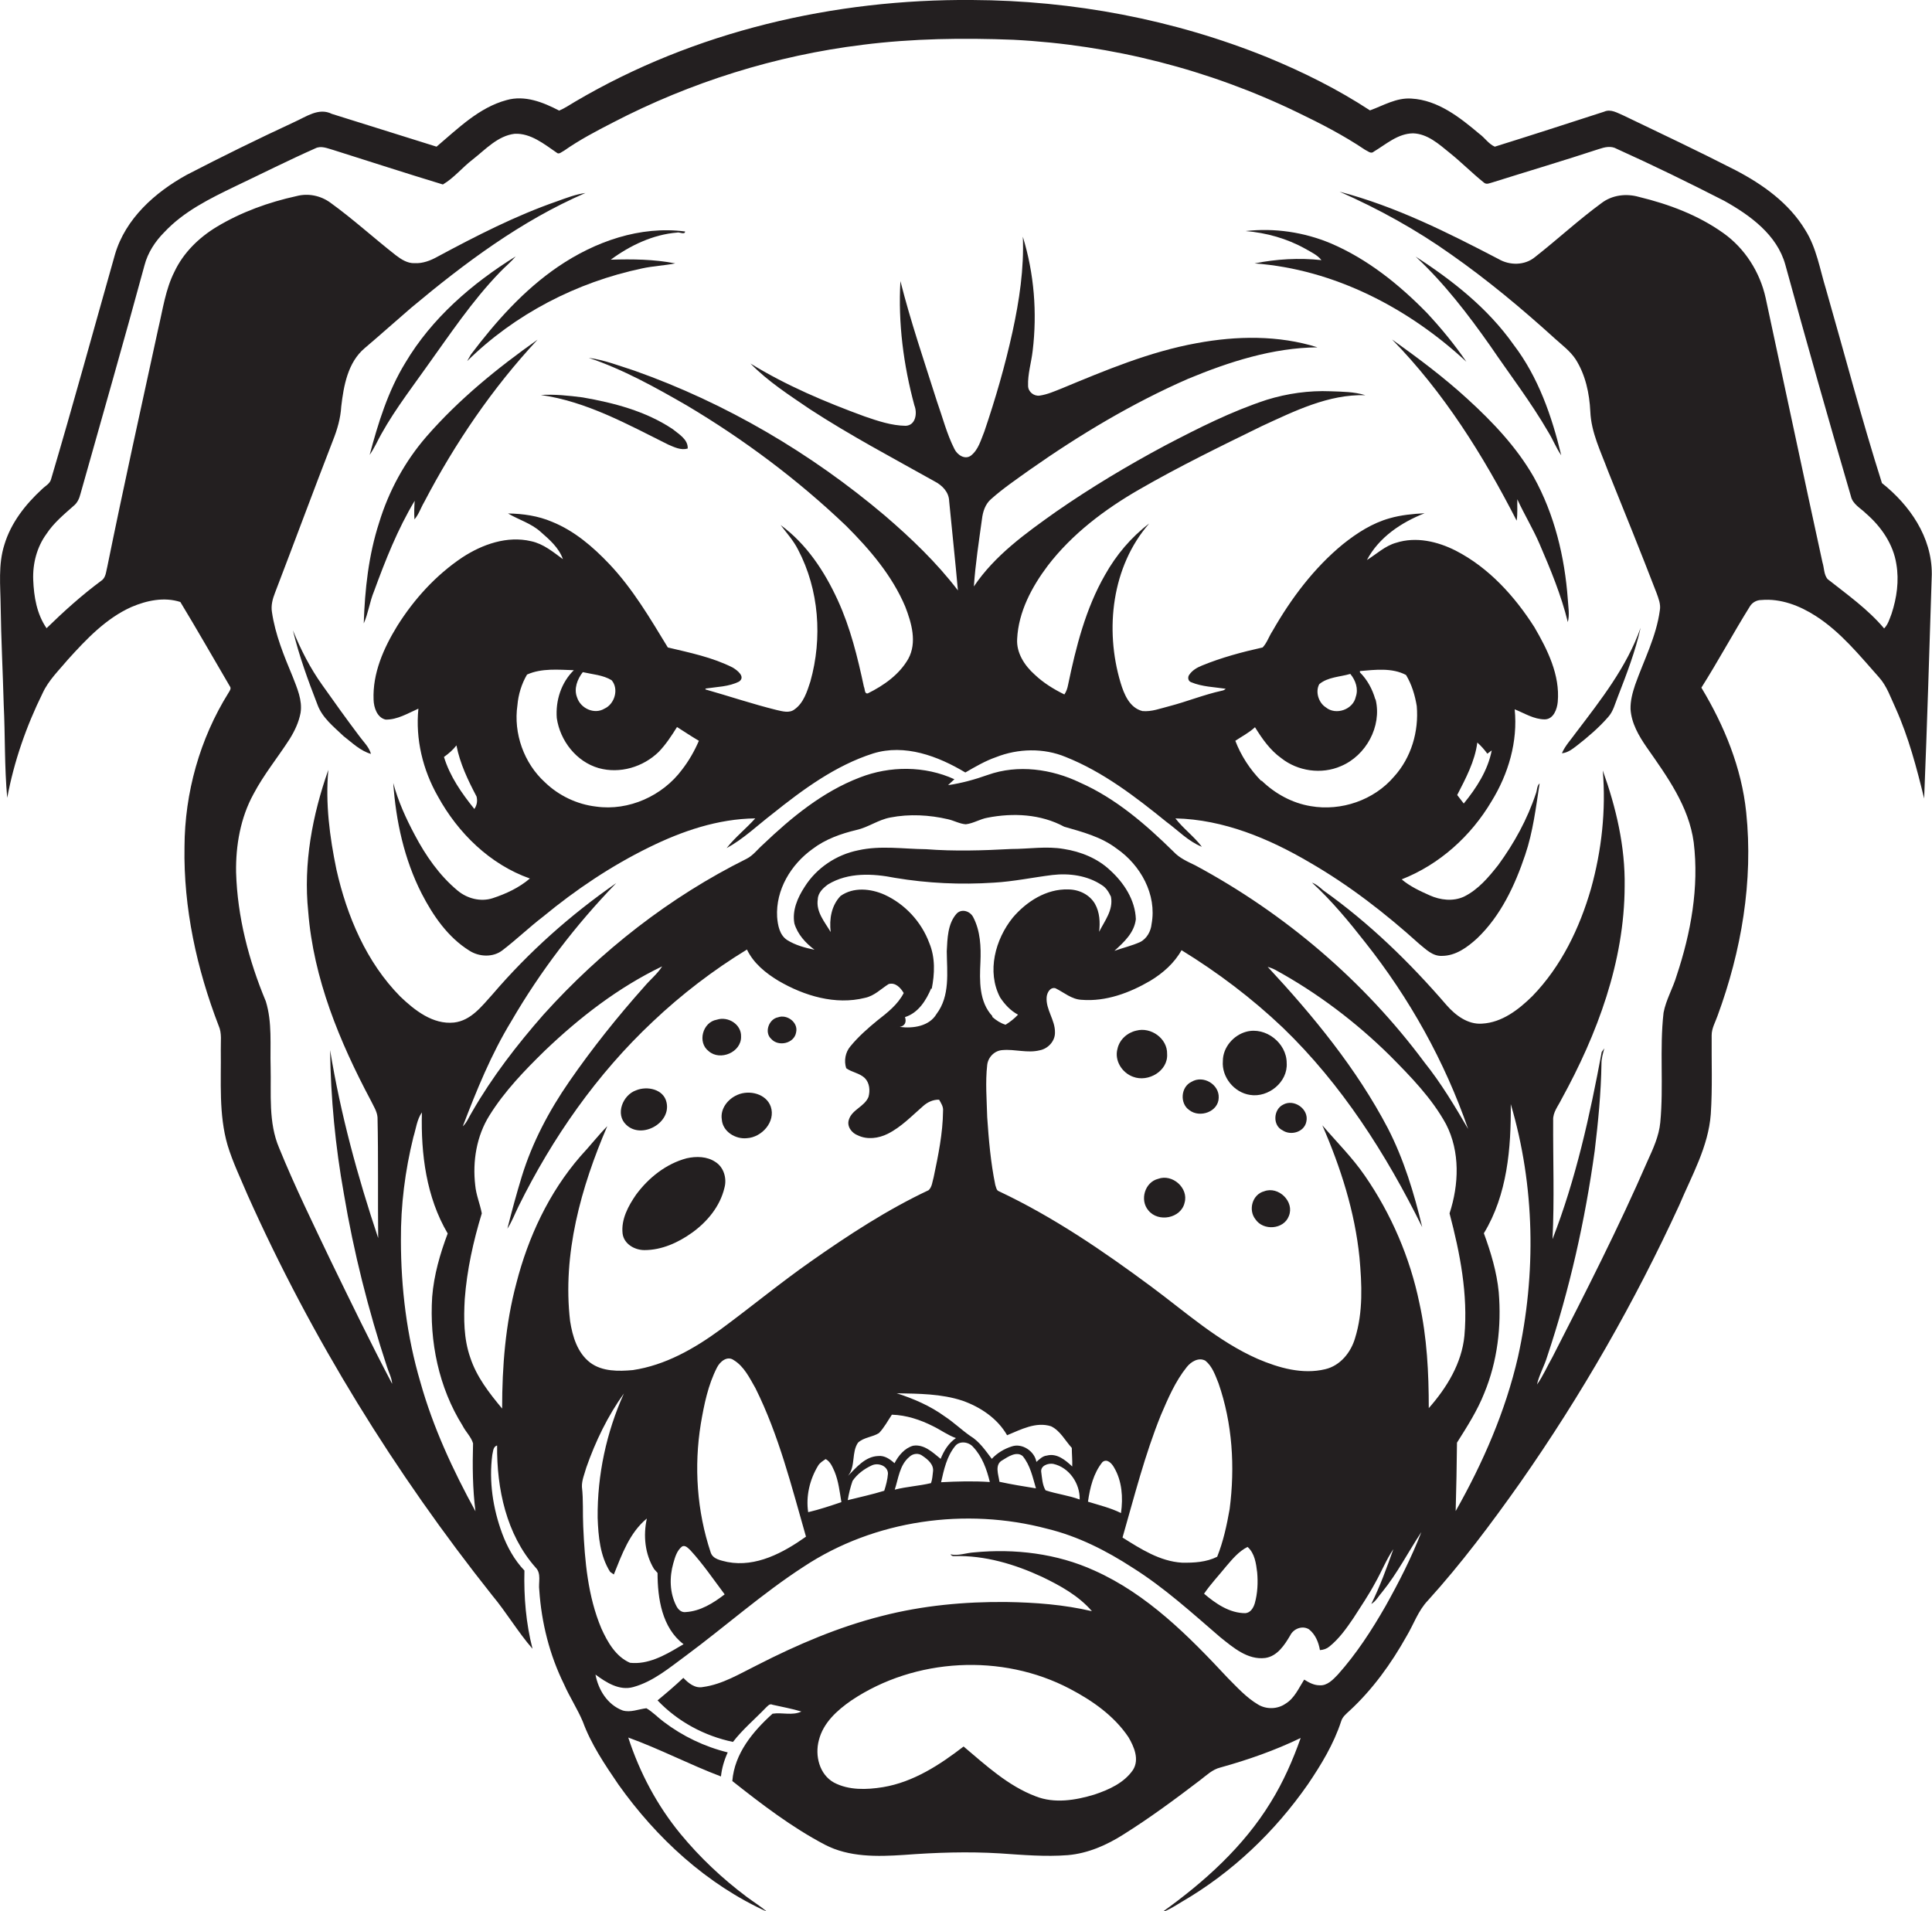 <?xml version="1.0" encoding="utf-8"?>
<!-- Generator: Adobe Illustrator 19.2.0, SVG Export Plug-In . SVG Version: 6.00 Build 0)  -->
<svg version="1.1" id="Layer_1" xmlns="http://www.w3.org/2000/svg" xmlns:xlink="http://www.w3.org/1999/xlink" x="0px" y="0px"
	 viewBox="0 0 883.8 874.3" enable-background="new 0 0 883.8 874.3" xml:space="preserve">
<g>
	<path fill="#231F20" d="M860.9,221c-9.3-29.3-17.1-59.1-25.6-88.7c-2.8-9.1-4.3-18.9-9.5-27.1c-7.4-12.3-19.5-20.9-32-27.4
		c-16.8-8.6-33.9-16.7-51-24.9c-2.9-1.2-5.9-3.2-9-1.8c-16.7,5.4-33.3,10.8-50,16c-2.8-1.2-4.6-4.1-7.1-5.9
		c-8.9-7.5-18.9-15.4-31-16.1c-6.9-0.5-12.9,3.2-19,5.4c-14.8-9.7-30.7-17.6-47-24.3C537,8.9,490.8,0.2,444.7,0
		c-63.1-0.5-127,14.3-181.6,46.5c-2.4,1.4-4.7,3-7.3,4.1c-7.3-3.8-15.7-7.2-24.1-4.8c-12.6,3.4-22.2,13-32,21.3c-16-5-32-10-47.9-15
		c-6-3-11.7,1.3-17.1,3.7c-16.6,7.7-33.1,15.8-49.3,24.2c-14.5,8-28,20-32.8,36.4c-9.7,34.2-19.1,68.6-29.2,102.7
		c-0.5,2.2-2.7,3.2-4.2,4.7c-7.6,7-14.2,15.4-17.2,25.4c-2.9,9.1-1.8,18.8-1.7,28.2c0.2,15,1,30,1.4,45C2.4,336.5,2,350.8,3.3,365
		c3.1-16.6,8.7-32.7,16.2-47.9c2.7-5.9,7.5-10.5,11.6-15.4c8.4-9.3,17.4-18.8,29-24c7-3,15-4.7,22.4-2.3
		c7.7,12.7,15.1,25.7,22.6,38.5c0.9,1.1-0.1,2.2-0.6,3.1c-13.1,21-20,45.7-20.1,70.4c-0.5,28,5.6,55.8,15.6,81.8
		c1.6,3.5,0.9,7.4,1,11.2c0.2,14.5-1,29.4,3.1,43.5c2.4,7.9,6,15.3,9.2,22.9c29.3,65.5,67.3,127,111.9,183.1
		c6.5,7.8,11.7,16.7,18.4,24.4c-3-11.7-4-23.8-3.7-35.8c-4.6-4.8-7.9-10.8-10.2-17c-4.2-11.4-6.1-23.8-4.5-35.9
		c0.4-1.5,0.3-3.8,2.2-4.3c-0.2,19.7,4.2,40.7,17.6,55.8c2.8,2.8,1.2,6.9,1.7,10.4c1,14.9,4.7,29.6,11.3,43
		c2.6,5.9,6.1,11.2,8.6,17.1c3.8,10.4,10.1,19.7,16.3,28.8c17.4,24.5,40.4,45.7,68,58.2c-3-2.5-6.2-4.5-9.3-6.8
		c-11.2-8.4-21.4-18-30.3-28.8c-10.7-13-18.7-28.1-23.9-44.1c14.4,5.2,28.1,12.4,42.4,17.8c0.4-3.8,1.5-7.5,3.1-11
		c-10.6-2.6-20.6-7.4-29.3-14c-2.7-2-5-4.5-7.9-6.2c-3.6,0.4-7.3,2.1-10.9,1c-6.9-2.6-11.1-9.4-12.4-16.4c4.9,3.6,10.9,7.5,17.3,5.7
		c9.1-2.5,16.5-8.8,24-14.3c18.1-13.4,35-28.5,54-40.8c32.4-21.4,74.1-27.2,111.4-17.3c14,3.4,27,10,39,17.8
		c14.5,9.1,27.2,20.7,40.1,31.8c5.9,4.7,12.5,10.5,20.6,9.5c5.5-0.8,8.8-5.9,11.4-10.3c1.5-3.1,5.6-4.7,8.6-2.8
		c2.9,2.3,4.4,5.9,5,9.5c1.6-0.1,3.1-0.6,4.3-1.6c4.5-3.6,7.8-8.3,11-13c3.4-5.3,7-10.6,10-16.2c2.9-5.1,5-10.5,8.3-15.4
		c-3,8.5-6.1,17-10.1,25.1c2.2-1.3,3.3-3.6,5-5.5c6.9-8.5,11.9-18.3,17.9-27.4c-4.5,11.7-10.3,23-16.4,33.9
		c-6.3,11-13.3,21.8-21.8,31.3c-2.2,2.3-4.9,5.2-8.4,4.9c-2.6,0-4.9-1.3-7-2.6c-2.5,3.9-4.4,8.5-8.5,11c-3.7,2.6-8.8,2.7-12.6,0.4
		c-5.4-3.2-9.6-7.9-13.9-12.2c-17.8-19.1-36.8-38.3-61-49.1c-17.1-7.8-36.4-10.1-55-8.3c-3.6,0.2-7.2,1.7-10.8,0.9
		c0.4,0.6,1,0.9,1.8,0.8c13.9-0.4,27.6,3.7,40.1,9.5c8.3,4,16.7,8.6,22.8,15.7c-12.8-3-25.9-4-39-4.2c-19.2-0.2-38.5,1.6-57.1,6.4
		c-19.8,5-38.7,13.1-56.9,22.4c-8.1,4-16,8.9-25,10.1c-3.6,0.7-6.6-1.8-8.9-4.2c-3.8,3.6-7.8,7-11.8,10.3c9.2,9.7,21.5,16.3,34.5,19
		c4.4-5.7,9.9-10.3,14.9-15.5c0.9-0.8,1.8-2.2,3.2-1.5c4.4,1,8.9,1.8,13.2,3.1c-4.1,2-8.8,0.3-13.2,1c-9,8.1-17.4,18.2-18.4,30.8
		c13.4,10.6,27.1,21.1,42.3,29.1c11.1,5.8,24,5.5,36.2,4.7c14.6-1.1,29.3-1.6,44-0.7c10.3,0.7,20.7,1.6,31,0.8
		c9.2-0.8,17.8-4.6,25.5-9.5c12.1-7.6,23.6-16.1,35-24.8c2.9-2.2,5.6-4.9,9.3-5.8c12.6-3.5,24.9-7.8,36.7-13.5
		c-3.6,10.2-8,20.2-13.7,29.4c-12.4,20.3-30.4,36.5-49.7,50.3c3.3-1.1,6.1-3,9.1-4.8c22.9-13.3,42.5-32,57.6-53.7
		c6.1-9,11.8-18.4,15.2-28.8c0.6-2.1,2.4-3.5,3.9-4.9c10.5-9.7,19-21.5,26-34c3.3-5.5,5.3-11.7,9.8-16.4
		c15.3-16.9,29-35.2,42.2-53.9c28-40,52.4-82.6,72.8-127c5.7-13.5,13.3-26.7,14.4-41.6c0.8-12,0.3-24,0.4-36.1c0-3.2,1.7-6,2.7-8.9
		c10.9-29.6,16.4-61.6,13.1-93.1c-2.1-20.3-10-39.6-20.5-57c7.7-12.2,14.6-25,22.2-37.2c1.1-1.8,3.1-2.9,5.2-2.9
		c8.9-0.8,17.6,2.6,24.9,7.3c11.4,7.3,20,18,28.9,28c3.7,4.1,5.4,9.4,7.7,14.3c5.9,13.2,9.6,27.2,13,41.2
		c1.4-34.2,2.4-68.4,3.5-102.6C883.8,245.6,873.5,231,860.9,221z M518.3,809.7c-4.1,6-11.1,9.1-17.7,11.3
		c-8.6,2.6-18.2,4.2-26.8,0.8c-12.7-4.8-22.8-14.2-33-22.8c-10.9,8.4-23,16.3-36.9,18.6c-7.4,1.2-15.6,1.5-22.4-2.1
		c-6.7-3.7-8.8-12.4-6.9-19.4c2-8,8.4-13.7,14.9-18.2c29.1-19.5,68.9-21.6,99.9-5.3c10.3,5.4,20.2,12.3,26.8,22.1
		C518.8,799.1,521.3,804.9,518.3,809.7z M192.3,632.3c-6.2-21-8.9-43-8.9-65c-0.1-15.9,1.9-31.7,5.7-47.1c1.2-3.8,1.6-8,3.9-11.3
		c-0.5,19,2,38.8,11.8,55.4c-3.5,9.3-6.3,19-7.1,29c-1.3,20.4,3,41.5,13.9,58.9c1.4,2.8,3.9,5.1,4.8,8.1
		c-0.3,10.4-0.2,20.8,1.1,31.1C207.2,672.6,198.1,653,192.3,632.3z M277.8,515.2c-4.3,4.4-8.1,9.3-12.3,13.8
		c-14.4,16.6-23.9,37-29.3,58.1c-5,18.7-6.5,38-6.5,57.3c-5.9-7.1-11.7-14.5-14.6-23.4c-3-8.6-3-17.8-2.5-26.7
		c1-13.3,3.9-26.4,7.8-39.2c-0.8-4.3-2.6-8.4-3-12.8c-1.3-11,0.6-22.6,6.5-32c6.9-11.1,16-20.5,25.3-29.6c16-15.3,33.7-29,53.7-38.6
		c-2.2,3.5-5.5,6.1-8.1,9.2c-12.3,13.8-23.9,28.3-34.4,43.5c-9.2,13.3-16.9,27.8-21.7,43.4c-2.4,7.9-4.6,15.9-6.6,23.9
		c2.1-3.2,3.4-6.8,5.1-10.2c15.5-31.4,35.9-60.6,61.5-84.6c13.1-12.4,27.6-23.5,43-32.9c3,6.3,8.6,10.8,14.4,14.3
		c11.8,6.9,26.1,11.2,39.6,7.8c4.3-0.9,7.3-4.1,10.8-6.3c3.1-0.9,5.5,1.7,6.9,4.1c-2.7,5.3-7.5,9-12.1,12.6
		c-4.4,3.6-8.7,7.4-12.3,11.8c-2.3,2.7-3,6.6-1.9,10c2.6,1.9,6.1,2.2,8.5,4.5c2.2,2.2,2.5,5.7,1.7,8.6c-1.8,4.5-7.6,5.8-9,10.5
		c-1,3.1,1.4,6.1,4.1,7.1c4.3,2.1,9.5,1.4,13.7-0.7c6.2-3.1,11-8.2,16.2-12.7c2-1.8,4.6-3,7.3-2.9c0.9,1.6,2,3.2,1.8,5.1
		c-0.1,10.3-2.2,20.4-4.3,30.4c-0.6,2-0.7,4.4-2.3,5.9c-18.9,8.9-36.5,20.4-53.6,32.4c-14.3,10-27.7,21.1-41.7,31.4
		c-11.9,8.7-25.2,16.3-40,18.5c-6.6,0.6-14,0.7-19.5-3.4c-5.9-4.5-8.1-12-9.2-19C257.2,573.8,265.8,543.1,277.8,515.2z M507.8,398.1
		c-5.7-5.4-13.4-8.5-21.1-9.7c-8-1.4-16,0-24.1,0c-13,0.7-26,1.1-39,0.1c-10.3-0.1-20.8-1.8-31,0.5c-10,2-19.1,8.1-24.5,16.7
		c-3.2,4.9-5.8,10.8-4.7,16.8c1.5,5,5.1,8.9,9.2,12c-4.4-0.9-8.8-2.1-12.6-4.5c-3.4-2.3-4.2-6.7-4.5-10.5
		c-0.7-12.4,6.3-24,16.2-31.1c5.9-4.5,13-7,20.1-8.7c5.4-1.2,10-4.7,15.5-5.7c8.7-1.7,17.8-1.2,26.4,0.8c2.7,0.6,5.3,2.1,8.1,2.3
		c3.5-0.4,6.5-2.4,9.9-3c11.7-2.3,24.4-1.7,35.1,4.1c8.3,2.4,16.9,4.6,24,10c10.9,7.5,18.5,21,16,34.5c-0.3,3.3-2.2,6.8-5.3,8.3
		c-3.8,1.7-7.8,2.6-11.7,4c4.4-4,9.1-8.3,9.8-14.5C519.3,411.7,514.1,403.8,507.8,398.1z M500.9,413.5c-2.5-4.3-7.4-6.6-12.3-6.6
		c-9.9-0.3-19,5.5-25.3,12.9c-8,9.9-12,24.7-5.8,36.5c2.1,3.2,4.8,6.1,8.2,7.9c-1.7,1.8-3.6,3.3-5.7,4.6c-2.3-0.7-4.3-2-6.1-3.6
		l0.1-0.3c-6.2-6.6-5.9-16.3-5.5-24.7c0.3-7,0-14.3-3.3-20.6c-1.4-2.8-5.4-4.1-7.7-1.5c-4,4.6-4.1,11.3-4.4,17.1
		c0.1,9.6,1.6,20.4-4.7,28.7c-3.3,5.6-10.7,6.7-16.8,5.9c2.5-0.5,3.1-2.3,2.4-4.5c6.1-1.9,9.7-7.7,12-13.2l0.2,0.4
		c1.4-7,1.7-14.4-1.1-21.1c-3.6-9.7-11.1-17.8-20.5-22.1c-6.3-2.8-14.2-3.6-20.1,0.6c-4.2,4.4-5.2,10.6-4.5,16.5
		c-2.7-4.6-6.8-9.2-5.9-15c0.1-3,2.5-5.2,4.7-6.8c9.2-5.6,20.5-5,30.6-3c14.9,2.5,30.1,3.2,45.2,2.2c9-0.5,17.9-2.4,26.8-3.5
		c7.7-0.9,16,0.2,22.6,4.6c2,1.2,3.2,3.2,4.2,5.3c1.2,6.1-2.9,11.1-5.4,16.1C503.3,422,503.1,417.4,500.9,413.5z M310.8,753.3
		c-6.8,4.1-14.5,8.3-22.6,7.4c-6.5-2.8-10.3-9.5-13.1-15.7c-6.2-14.7-7.6-30.9-8.3-46.6c-0.3-6.1,0.1-12.2-0.6-18.2
		c-0.1-3,1.2-5.9,2-8.8c4.2-12,9.8-23.6,17.2-33.9c-8,17.8-12.2,37.3-12,56.9c0.3,8.5,1.1,17.4,5.7,24.7c0.4,0.3,1.3,0.9,1.7,1.2
		c3.7-9.2,7.2-19.1,15.1-25.6c-1.7,7.8-0.9,16.2,3.3,23.1c0.5,0.6,1.1,1.2,1.6,1.8c0,11.6,2,25.1,11.9,32.6
		C312.3,752.4,311.3,753,310.8,753.3z M313.7,737.5c-2,0.3-3.5-1.2-4.3-2.8c-3.1-6-3.2-13.2-1.4-19.5c0.8-2.8,1.6-5.8,4-7.7
		c1.5-0.8,2.8,0.8,3.8,1.7c5.8,6.3,10.6,13.4,15.7,20.2C326.3,733.4,320.4,737.1,313.7,737.5z M332.8,714.6
		c-2.8-0.7-6.7-1.2-7.7-4.4c-6.3-18.9-7.7-39.3-4.5-58.9c1.5-8.8,3.3-17.7,7.4-25.7c1.3-2.6,4.6-5.5,7.6-3.4
		c4.8,2.9,7.3,8.2,10,12.9c10.7,21.5,16.5,44.9,23.1,67.9C358.4,710.3,345.9,717.1,332.8,714.6z M369.7,691.8
		c-1.1-7.3,0.7-14.9,4.5-21.2c0.8-1.4,2.2-2.2,3.5-3.1c2.2,1.2,3.1,3.6,4.1,5.8c1.8,4.4,2.3,9.2,3.1,13.9
		C379.9,688.9,374.8,690.6,369.7,691.8z M404.5,682c-5.5,1.7-11.1,2.9-16.7,4.3c0.5-3,1.2-5.9,2.2-8.8c2.1-3.1,5.3-5.5,8.8-7.1
		c2.9-1.4,7.4,0.2,7.4,3.8C406,676.9,405.3,679.5,404.5,682z M426.8,673.3c-0.2,1.7-0.3,3.5-0.9,5.2c-5.4,1.3-11.2,1.6-16.6,3
		c1.7-5.1,2.2-11.3,6.7-15c1.6-1.6,4.3-1.9,6.1-0.4C424.5,667.7,427.3,670.1,426.8,673.3z M417.7,661.4c-3.9,1.1-6.7,4.5-8.5,8
		c-2-1.8-4.5-3.6-7.4-3.3c-6,0.2-10,5.2-13.9,9.1l0.3-0.4c3.2-4.3,1.3-10.4,4.3-14.8c2.7-2.5,6.6-2.5,9.6-4.4c2.4-2.5,4-5.6,5.9-8.4
		c6.6,0.2,13,2.3,18.9,5.3c3.5,1.7,6.7,4.1,10.4,5.4c-3.4,2.3-5.5,5.8-7,9.5C426.6,664.4,422.7,660.6,417.7,661.4z M430.5,678.1
		c1.3-5.8,2.6-11.8,6.4-16.5c2-2.6,6.2-2,8.2,0.3c4.2,4.4,6.3,10.3,7.7,16.1C445.4,677.5,437.9,677.7,430.5,678.1z M457.2,677.9
		c-0.4-3.2-2.4-7.9,1.4-9.9c2.6-1.6,6.4-4.2,9.2-1.9c3.5,4.2,4.6,9.7,6.1,14.8C468.3,680,462.7,679.1,457.2,677.9z M462.9,661.7
		c-3.5,1.1-6.7,3-9.2,5.7c-2.9-3.8-5.7-8-9.9-10.5c-4-2.8-7.5-6.2-11.6-8.9c-6.6-4.8-14.2-8.1-22-10.6c10.1,0.2,20.4,0.2,30.1,3.4
		c8.2,2.9,16,8.1,20.4,15.8c6.3-2.6,13.2-6.3,20.1-4.1c4.2,2,6.4,6.5,9.5,9.9c0,2.8,0.3,5.7,0.2,8.5c-3.1-2.9-7-6.2-11.6-5
		c-2,0.2-3.4,1.7-4.8,2.9C473.3,664,467.7,660.1,462.9,661.7z M478.3,681.8c-1.5-2.5-1.6-5.7-2-8.5c-0.3-2.8,3.2-4,5.5-3.6
		c7.3,1.6,12.3,9,12.1,16.3C488.8,684.1,483.4,683.5,478.3,681.8z M512.8,692.2c-4.8-2.4-10-3.6-15.1-5.2c0.9-6.4,2.5-13,6.6-18.1
		c2.1-1.8,4.3,0.6,5.3,2.4C513.3,677.5,513.8,685.1,512.8,692.2z M540.7,714.9c-10.1-0.6-18.9-6.3-27.2-11.5
		c5.4-18.8,10.2-37.8,17.5-55.9c3.3-7.7,6.6-15.5,11.9-22.1c1.9-2.4,5.4-4.6,8.5-2.9c3.2,2.6,4.5,6.6,6,10.3
		c6.4,18.4,7.6,38.3,5.1,57.6c-1.3,7.4-2.9,14.8-5.7,21.8C551.8,714.7,546.1,715,540.7,714.9z M574,733.5c-0.6,2-1.9,4.3-4.3,4.5
		c-7.3,0-13.6-4.4-18.9-8.9c3-4.4,6.7-8.3,10.1-12.5c2.9-3.4,5.8-6.9,9.8-8.9c3.3,2.9,3.9,7.6,4.4,11.7
		C575.5,724,575.3,728.9,574,733.5z M649.3,596.1c-4.3-20.8-12.9-40.8-25-58.3c-5.7-8.3-12.9-15.4-19.4-23
		c8.4,19.3,14.9,39.6,17,60.5c1.1,12.2,1.7,24.9-2,36.8c-1.9,6.6-6.8,12.7-13.7,14.3c-10.4,2.5-21.2-0.6-30.8-4.7
		c-18.2-8-33.1-21.5-48.9-33.2c-22-16.3-44.7-31.8-69.5-43.5c-1.2-0.4-1.3-1.8-1.7-2.9c-2.1-10.2-3-20.7-3.7-31
		c-0.2-7.9-0.9-16,0-23.9c0.4-3.6,3.4-6.6,7-6.8c5.7-0.5,11.4,1.5,17,0.1c3.8-0.7,7.1-4.2,7-8.2c0.1-5.7-4.3-10.5-3.8-16.2
		c0.2-2,1.6-4.6,4-4c3.9,1.9,7.4,5.1,12,5.3c11.1,0.9,22-3.2,31.4-8.7c5.8-3.5,11-8.1,14.3-14c16.6,10.2,32.2,22,46.3,35.4
		c27,26,47.3,57.9,63.8,91.3c-3.7-15.5-8.4-31-15.7-45.2c-14.3-27.3-34.1-51.4-55-73.9c1.2,0.4,2.4,0.8,3.5,1.4
		c19.2,10.5,36.9,23.9,52.5,39.3c9.5,9.6,19.1,19.4,25.6,31.3c6.5,12.6,5.9,27.7,1.6,40.8c4.8,18.2,8.5,37.1,6.8,56
		c-1.2,12.6-8.1,23.8-16.3,33.1C653.6,628.1,652.8,611.9,649.3,596.1z M694.4,620.8c-5.7,24.8-16,48.4-28.5,70.5
		c0.3-10.4,0.5-20.9,0.6-31.3c4.6-7.3,9.3-14.6,12.5-22.7c6-14.5,7.9-30.5,6.6-46.2c-0.9-9.2-3.6-18.2-6.8-26.9
		c10.7-17.6,12.5-38.9,12.3-59.1C702.2,542.6,702.8,582.8,694.4,620.8z M865.3,280.8c-0.9,2.3-1.6,4.9-3.4,6.7
		c-7.4-8.8-16.9-15.5-25.9-22.6c-1.7-2.1-1.5-5.1-2.3-7.6c-8.8-40.3-17.3-80.7-26-121c-2.6-11.8-9.5-22.7-19.4-29.7
		c-11.5-8.2-24.9-13.2-38.5-16.5c-5.9-1.7-12.4-0.9-17.3,2.9c-10.5,7.7-20.1,16.6-30.3,24.6c-4.7,3.9-11.6,3.9-16.7,0.9
		c-23.4-12.2-47.1-24.1-72.7-30.8c17.9,7.9,35.1,17.4,51,28.7c16.7,11.7,32.4,24.8,47.5,38.5c3.3,3,7,5.7,9.5,9.5
		c4.5,7.1,6.3,15.6,6.7,23.9c0.4,9.6,4.8,18.3,8.1,27.2c7.5,18.6,15,37.1,22.2,55.8c0.9,2.5,2,5.2,1.5,7.9
		c-1.6,12-7.3,22.8-11.3,34.1c-1.2,3.6-2.2,7.3-2.1,11.1c0.4,6.5,3.8,12.3,7.4,17.5c9.3,13.3,19.3,27,21.5,43.5
		c2.5,20.5-1.3,41.4-7.8,60.9c-1.7,5.8-4.9,11.1-6,17c-1.9,16.7,0.1,33.5-1.5,50.2c-0.6,6.3-3.3,12.1-5.9,17.8
		c-13.2,30.4-28.3,60-43.4,89.5c-2.4,4.2-4.3,8.7-7.1,12.6c1-4.5,3.4-8.5,4.7-12.9c10.2-30.5,17.3-62.1,21.7-94
		c1.6-13.3,2.9-26.6,3.1-40c0-2.4,0.7-4.6,1.3-6.9c-0.3,0.4-0.9,1.3-1.2,1.7c-5.4,29-11.8,58.1-22.5,85.6
		c0.9-18.1,0.2-36.3,0.3-54.4c-0.2-3.6,2.3-6.5,3.8-9.6c16.4-29.8,28.8-63,28.9-97.4c0.3-18.2-3.9-36-10-53
		c1.5,18.2-0.5,36.5-5.4,54.1c-5.2,18-13.6,35.5-26.8,49.1c-6.3,6.2-13.9,12.1-23,12.6c-6.5,0.5-12.2-3.8-16.3-8.5
		c-16.8-19.5-35.4-37.6-56.4-52.5c-1.6-1.4-3.2-2.8-5.1-3.5c9,8.3,16.8,17.7,24.3,27.3c20.3,25.6,36.4,54.5,47.1,85.4
		c-6.1-10.5-12.4-21-20-30.5c-27.7-37.3-63.9-68.1-104.8-90.1c-3.5-1.7-7.2-3.3-9.9-6.2C524,377,510.3,365.2,494,358
		c-12.9-6.2-28.3-8.4-42.1-3.5c-5.9,2.1-12,3.8-18.2,4.7c0.9-0.9,1.9-1.8,2.9-2.7c-13.5-6.2-29.5-6.2-43.3-0.8
		c-17,6.5-31.3,18.3-44.3,30.7c-2.5,2.2-4.5,5-7.5,6.5c-35.2,17.5-66.6,42.1-92.9,71.3c-12.1,13.8-23.4,28.4-32.6,44.4
		c-1.4,2.2-2.3,4.8-4.3,6.7c6.3-16.5,13-33,22.2-48.1c13.3-22.9,29.5-44.1,48-63.2c-20.9,14.5-40,31.5-56.6,50.9
		c-4.9,5.4-9.8,12-17.6,12.9c-9.7,1-18-5.6-24.6-11.9c-15.5-15.7-24.4-36.8-29.2-58.1c-3.1-15-5.1-30.3-3.7-45.6
		c-7.3,20.7-11.5,42.9-9.2,64.9c2.4,30.6,14.3,59.4,28.6,86.3c1.2,2.5,2.9,5,3.1,7.8c0.4,18.4,0.1,36.8,0.3,55.2
		c-9.4-28.1-17.2-56.7-22-86c0.3,22,2.4,44,6.3,65.7c4.5,26.8,11.2,53.3,19.7,79.1c0.8,2.6,2.2,5.1,2.4,7.9
		c-9.7-18.4-18.8-37.2-27.9-55.9c-8.2-17.2-16.6-34.3-23.8-52c-5-11.7-3.6-24.7-3.9-37.1c-0.3-10,0.8-20.3-2.2-30
		c-7.8-18.7-13-38.6-13.6-59c-0.2-12.3,2-25,8-35.9c4.7-8.9,11.1-16.7,16.5-25.1c2.3-3.7,4.2-7.7,5-12c0.9-5.8-1.6-11.3-3.6-16.5
		c-4-9.6-8-19.3-9.5-29.6c-0.5-3,0.3-6,1.4-8.8c8.9-23.2,17.5-46.5,26.5-69.7c2-5,3.5-10.2,3.8-15.5c1.1-9.5,3-20.2,10.7-26.7
		c7.2-6.1,14.2-12.4,21.3-18.5c24.4-20.4,50.3-39.8,79.7-52.5c-4.5,0.6-8.8,2.3-13,3.8c-19,6.6-36.9,15.8-54.6,25.3
		c-3.2,1.8-6.8,3.2-10.6,3c-3.2,0.1-6-1.7-8.5-3.6c-10.1-7.9-19.6-16.6-30-24.1c-4.4-3.2-10.1-4.4-15.4-3
		c-12.8,2.8-25.3,7.3-36.6,14.1c-8.1,4.9-15.2,11.8-19.3,20.5c-4.1,8.1-5.3,17.2-7.4,26c-7.9,36.3-15.9,72.5-23.3,108.9
		c-0.6,2.2-0.6,5.1-2.8,6.5c-8.9,6.6-17.1,14-25,21.7c-4.5-6.5-5.8-14.5-6.1-22.1c-0.3-7.5,1.7-15.1,6.1-21.1
		c3.3-5,7.9-8.8,12.3-12.7c1.8-1.4,2.7-3.5,3.2-5.5c9.8-34.8,19.8-69.6,29.3-104.6c1.5-5.8,4.9-11,9.1-15.2
		c8.9-9.5,20.7-15.3,32.3-20.9c12.2-5.8,24.3-11.9,36.7-17.4c2.7-1.4,5.6,0,8.2,0.7c16.8,5.3,33.4,10.7,50.2,15.8
		c5.1-3,8.9-7.8,13.6-11.4c5.9-4.6,11.5-10.9,19.3-11.8c7.3-0.3,13.4,4.7,19.1,8.6c1.1,1.1,2.4-0.4,3.5-0.9
		c7-4.9,14.6-8.9,22.2-12.8c35.6-18.5,74.5-30.7,114.3-35.6c22.9-2.9,46-3.2,69-2.3c45,2.3,89.4,13.6,129.9,33.2
		c10.6,5.1,21.1,10.5,30.9,17.1c1.2,0.5,2.7,2.1,4,0.9c5.7-3.4,11-8.3,18-8.4c6.6,0.2,11.8,4.9,16.6,8.8c5.5,4.4,10.4,9.4,15.9,13.8
		c1.2,1,2.7,0.1,4-0.2c16.2-5.1,32.4-9.9,48.5-15.2c2.7-0.9,5.6-1.6,8.2-0.1c16.6,7.5,33,15.5,49.2,23.8
		c11.8,6.6,24.1,15.5,27.9,29.2c9.7,35.4,19.7,70.7,30,105.9c0.8,3.7,4.5,5.5,7,8c6.9,6,12.4,14,13.8,23.1
		C868.8,265.7,867.7,273.5,865.3,280.8z"/>
	<path fill="#231F20" d="M213.7,165.2c21.8-21.5,50.1-36.1,80-42.4c5-1.1,10.2-1.3,15.2-2.3c-9.7-1.9-19.6-2-29.5-1.7
		c8.8-6.5,19.3-11.5,30.3-12.4c1-0.4,3.6,1.2,3.7-0.5c-20.6-2.7-41.2,4.6-58.1,16.1c-15.7,10.7-28.5,25.1-39.9,40.2
		C214.9,163.1,214.3,164.1,213.7,165.2z"/>
	<path fill="#231F20" d="M569.8,105.7c9.5,0.8,18.9,3.4,27.3,8.1c2.6,1.5,5.5,2.8,7.4,5.2c-10.2-1.1-20.6-0.5-30.6,1.5
		c36.4,2.7,70.4,20.4,96.9,45c-5.4-7.9-11.5-15.3-18-22.3c-12.7-13-27.2-24.7-44.1-31.9C596.5,106.2,583,104.2,569.8,105.7z"/>
	<path fill="#231F20" d="M665.9,251.9c-8.3-4.2-18.1-6.5-27.2-3.6c-5.1,1.4-9,5.2-13.4,7.9c5.5-10.4,15.7-17.2,26.4-21.4
		c-5.4,0.3-10.8,0.8-16,2.3c-7.9,2.2-14.9,6.7-21.3,11.8c-13.3,10.9-23.8,24.9-32.3,39.8c-1.6,2.4-2.5,5.4-4.5,7.5
		c-9.4,2.1-18.8,4.6-27.8,8.3c-2.2,0.9-4.3,2.1-5.7,4.1c-0.9,1.1-0.7,3,0.8,3.5c5,2.1,10.5,2.2,15.8,3c-0.5,0.5-1.1,0.8-1.8,0.9
		c-8.2,1.8-16,5-24.1,7.1c-4,1-8,2.6-12.2,2.2c-5.9-1.5-8.4-7.7-10-13c-7.3-24.4-4-53.2,13.1-72.8c-8.3,6.3-15.1,14.4-20.2,23.5
		c-8.9,15.5-13.3,33-16.9,50.3c-0.3,1.6-0.8,3.1-1.7,4.4c-4.9-2.4-9.6-5.3-13.6-9.1c-4.6-4.1-8.4-9.9-8-16.3
		c0.6-12.4,6.7-23.8,14-33.5c11.2-14.6,26.1-25.8,41.9-34.9c18.2-10.5,37.1-19.7,55.9-28.9c15-6.9,30.6-14.7,47.5-14.2
		c-5.2-1.6-10.6-1.6-16-1.8c-9.8-0.4-19.7,1-29.1,3.9c-16.2,5.3-31.4,13-46.5,20.9c-17.2,9.2-33.9,19.2-49.9,30.3
		c-13.8,9.8-28,19.9-37.6,34.2c0.7-10.3,2.3-20.6,3.7-30.8c0.4-3.4,1.5-6.9,4.2-9.2c5.5-4.9,11.7-9.1,17.7-13.4
		c22.8-16,46.8-30.4,72.4-41.6c18.8-7.8,38.7-14.2,59.2-14.4c-17.8-5.6-37-5.3-55.3-1.9c-21.5,3.9-41.7,12.4-61.7,20.7
		c-3.3,1.3-6.6,2.8-10.2,3.3c-2.6,0.3-5.2-1.8-5.2-4.5c-0.2-5.4,1.5-10.7,2.1-16c2.1-17.4,0.7-35.3-4.5-52.2
		c0.6,14.6-1.6,29.1-4.7,43.4c-3.4,15.5-7.8,30.7-12.9,45.7c-1.6,3.9-2.7,8.3-6.1,11c-2.8,2.1-6.3-0.3-7.6-3
		c-3.5-6.9-5.4-14.5-8-21.8c-5.8-18.3-12-36.4-16.7-55c-1.1,19.2,1.4,38.4,6.4,56.9c1.4,3.5,0.6,9.1-4,9.3
		c-6.5-0.1-12.7-2.2-18.8-4.3c-18-6.6-35.8-14.1-52.2-24.2c8,8.2,17.8,14.5,27.2,20.9c18.4,12,37.9,22.3,57,33
		c3.5,1.8,6.6,4.9,6.7,9.1c1.3,13.6,2.8,27.2,4,40.8c-9.7-12.7-21.3-23.8-33.4-34.2c-33.8-28.6-72.7-51.5-114.5-66.3
		c-6.9-2.2-13.7-4.9-21-5.9c15.8,5.3,30.5,13.5,44.9,21.8c26.2,15.6,50.8,34,72.9,55.1c10.8,10.8,21,22.7,27,36.9
		c2.9,7.5,5.5,16.4,1.4,23.9c-4.1,7.2-11.2,12.2-18.5,15.8c-1.6,0.4-1.3-2.1-1.8-3c-2.9-13.6-6.2-27.1-12-39.7
		c-6-13.1-14.3-25.7-26.1-34.3c2.8,3.7,5.9,7.1,8,11.3c9.6,18.3,11.2,40.4,5.6,60.3c-1.5,4.6-3.1,9.8-7.2,12.7
		c-2.4,1.9-5.6,0.9-8.3,0.3c-10.9-2.7-21.6-6.3-32.5-9.4c0-0.1,0-0.3,0.1-0.4c5.1-0.8,10.6-0.8,15.3-3.2c3.1-2.2-0.9-5.2-2.9-6.4
		c-9.3-4.7-19.6-6.8-29.7-9.2c-8.1-13.3-16-26.8-26.8-38.2c-7.5-7.9-16-15.2-26.2-19.3c-6.3-2.7-13.3-3.7-20.1-3.8
		c4.9,2.9,10.6,4.5,14.9,8.4c4,3.5,8.4,7.3,10.2,12.5c-4.5-3.3-8.9-7-14.5-8.2c-11-2.6-22.3,1.4-31.5,7.4
		c-12.1,8.1-22.1,19.1-29.8,31.4c-6.2,10.1-11.3,21.6-10.8,33.7c0.1,3.6,1.6,8.2,5.5,9.1c5.4,0.1,10.2-2.9,15-5
		c-1.4,13.9,2,28,8.9,40.1c9.2,16.8,23.9,31.2,42.1,37.6c-4.9,4.2-10.9,7-17,9c-5.5,1.8-11.7,0.2-16.1-3.5
		c-8.3-6.9-14.6-16-19.6-25.5c-4-7.5-7.6-15.4-9.8-23.7c1.2,17.4,5,34.9,13,50.6c5.2,10.1,12,20,21.8,26.1
		c4.5,2.9,10.9,3.2,15.2-0.2c6.4-4.9,12.2-10.5,18.6-15.4c14.9-12.3,31-23.1,48.3-31.6c15.2-7.5,31.6-13.1,48.7-13.3
		c-4.2,4.7-9.2,8.6-13.1,13.6c7.7-4.2,14.1-10.4,21-15.7c14-11.2,28.8-22.1,46-27.6c14.5-4.5,29.7,1.2,42.2,8.7
		c4.5-2.6,9.1-5.3,14-7c10.1-4,21.8-4.3,31.9-0.1c17.1,6.8,31.9,18.2,46.1,29.7c5.3,3.9,10,8.9,16.2,11.4c-3.6-4.8-8.5-8.3-12.1-13
		c22,0.5,42.8,9.2,61.5,20.2c18,10.4,34.5,23.2,49.9,37.1c3.1,2.5,6.2,5.8,10.5,5.6c6.3,0,11.6-3.9,16.1-8
		c10.8-10.3,17.3-24.2,22-38.2c3.6-10.6,4.9-21.7,6.6-32.7c-1.3,1.1-1.1,3.1-1.7,4.6c-3.9,11.8-9.9,22.7-17.2,32.7
		c-4.4,5.6-9.2,11.3-15.7,14.5c-5,2.3-10.8,1.6-15.7-0.6c-4.5-2-9-4.1-12.8-7.3c17.3-6.8,31.7-19.8,41.1-35.7
		c7.7-12.5,12.1-27.3,10.6-42.1c4.5,1.8,8.8,4.6,13.8,4.6c4-0.1,5.6-4.7,5.9-8c1.1-12.3-4.7-23.9-10.7-34.2
		C692.9,272.8,681.1,259.7,665.9,251.9z M266.6,307.5c4.4,1,9.3,1.3,13.2,3.7c3.4,4,1.4,10.9-3.3,13c-4.6,2.8-10.9-0.1-12.5-5.1
		C262.4,315.1,264.1,310.7,266.6,307.5z M217,370.1c-5.8-7.2-11.2-14.9-13.9-23.8c2.1-1.5,4.1-3.2,5.7-5.3c1.6,8.3,5.3,16,9.2,23.4
		C218.5,366.4,218.2,368.3,217,370.1z M312,352.1c-8.9,12-24.4,19-39.3,16.9c-8.7-1-17.1-5-23.4-11.1c-9.6-8.7-14.5-22.4-12.6-35.3
		c0.4-4.8,1.9-9.8,4.4-14c6.7-3,14.3-2.2,21.4-2c-5.8,5.7-8.4,13.9-7.8,21.9c1.5,10.4,9,20,19.2,22.9c9.7,2.7,20.3-0.5,27.4-7.4
		c3.3-3.4,5.9-7.4,8.4-11.4c3.3,2.1,6.6,4.3,10,6.3C317.7,343.6,315.1,348.1,312,352.1z M603.5,313c3.9-3.3,9.5-3.3,14.2-4.7
		c2.4,2.9,3.8,6.8,2.5,10.5c-1.2,5.8-9.1,8.6-13.7,4.8C603.2,321.5,601.6,316.5,603.5,313z M637.7,355.3
		c-9.2,10.8-24.2,15.9-38.1,13.5c-8.5-1.4-16.3-5.7-22.4-11.6l-0.3,0c-5.1-5.2-9.2-11.5-11.8-18.3c3-2,6.3-3.7,9-6.2
		c3.3,5.3,6.9,10.5,12.1,14.2c7.5,5.9,18.3,7.5,27.2,3.6c11.5-4.8,18.8-18.2,15.9-30.4l-0.2-0.3c-1.3-4.5-3.6-8.8-7-12.2
		c0-0.2,0-0.5,0-0.6c7-0.6,14.7-1.6,21.1,1.8c2.6,4.3,4.1,9.3,4.9,14.2C649.1,334.6,645.6,346.6,637.7,355.3z M669.6,367.6
		c-1-1.3-2-2.6-3-3.9c3.9-7.6,8.1-15.4,9.2-24c1.7,1.5,3.2,3.2,4.6,5.1c0.5-0.4,1.5-1.1,2-1.5C680.6,352.5,675.4,360.5,669.6,367.6z
		"/>
	<path fill="#231F20" d="M194.8,168.3c10.8-15,21.1-30.6,34-43.9c2.3-2.4,4.9-4.5,7.1-7.1c-20,12.4-38.4,28.3-50.5,48.7
		c-7.9,12.9-12.4,27.5-16.3,42.1c1.1-1.6,2-3.2,2.9-4.9C178.2,190.7,186.8,179.6,194.8,168.3z"/>
	<path fill="#231F20" d="M681.7,158.2c8.9,13.1,18.6,25.7,26.6,39.5c2.1,3.4,3.6,7.3,5.9,10.6c-4.3-17.9-10.5-35.8-21.8-50.6
		c-11.7-16.6-27.9-29.4-44.8-40.3C660.6,129.5,671.5,143.7,681.7,158.2z"/>
	<path fill="#231F20" d="M189.6,237.6c2-2.3,2.9-5.3,4.5-8c14-26.8,31.2-52.1,51.8-74.2c-18.4,13-36,27.3-50.8,44.3
		c-9.9,11.4-17.3,25-21.7,39.5c-4.8,14.8-6.5,30.5-7,46c2.1-4.7,2.7-9.9,4.7-14.7c5.2-14.2,10.8-28.4,18.6-41.4
		C189.5,231.9,189.4,234.8,189.6,237.6z"/>
	<path fill="#231F20" d="M671.4,182.6c-10.9-10-22.7-18.8-34.6-27.3c23.6,24.1,41.7,53,57,82.9c0.5-3.3,0.2-6.5,0.3-9.8
		c3.2,7,7.2,13.5,10.2,20.5c5,11.6,9.9,23.4,12.9,35.7c0.9-3.4,0.2-7,0-10.4c-1.4-19.4-6.1-38.9-15.6-56
		C693.8,204.6,682.9,193.1,671.4,182.6z"/>
	<path fill="#231F20" d="M305.7,203.4c2.8,1.2,5.8,2.7,8.9,1.8c0.2-4.2-4.1-6.6-6.9-8.9c-12.3-8.2-26.8-12-41.2-14.5
		c-6.3-0.8-12.7-1.5-19.1-1.1C268.4,183.7,287,194.1,305.7,203.4z"/>
	<path fill="#231F20" d="M721.5,341c5-3.9,9.9-8.1,14.1-12.9c2.4-2.6,3.2-6.2,4.5-9.4c4-10.3,8-20.7,10.4-31.5
		c-6.3,17.9-18.2,33-29.6,48c-2.2,3.1-4.9,5.9-6.4,9.4C717.2,344.4,719.4,342.6,721.5,341z"/>
	<path fill="#231F20" d="M147.5,313.5c-5.6-7.8-9.9-16.3-13.5-25.1c2.8,11.6,6.9,22.8,11.2,33.9c2.2,6.1,7.5,10.2,12,14.5
		c3.9,3,7.6,6.7,12.5,8.1c-0.9-3.2-3.4-5.5-5.3-8.1C158.6,329.1,153,321.3,147.5,313.5z"/>
	<path fill="#231F20" d="M364.2,472.2c1-4.5-4.2-8.3-8.3-6.8c-4.2,0.8-6.4,6.9-3.1,9.9C356.1,479,363.4,477.4,364.2,472.2z"/>
	<path fill="#231F20" d="M324.2,480.9c5.2,4.6,15,0.5,14.8-6.7c0.2-5.6-6-9.4-11.1-7.7C321.4,467.6,318.9,476.9,324.2,480.9z"/>
	<path fill="#231F20" d="M533.9,482.2c0.2-7.1-7.4-12.5-14.1-10.7c-4.1,0.9-7.7,4.1-8.6,8.3c-1.5,5.4,2.1,11,7.1,12.8
		C525.3,495.3,534.4,489.9,533.9,482.2z"/>
	<path fill="#231F20" d="M588.6,486.3c0-9.1-9.6-16.7-18.5-14.3c-5.9,1.6-10.7,7.2-10.7,13.4c-0.6,7.3,5.1,14.4,12.4,15.5
		C580.2,502.3,589.2,495,588.6,486.3z"/>
	<path fill="#231F20" d="M545.1,494.9c-5,2.3-5.5,10-1,13c4.8,3.7,13.3,0.7,13.4-5.7C557.8,496.1,550.4,491.7,545.1,494.9z"/>
	<path fill="#231F20" d="M304.9,504.3c-1.3-6-8.8-7.6-13.9-5.5c-6.1,2.1-9.7,11-4.5,15.8C293.5,521.3,307.1,513.8,304.9,504.3z"/>
	<path fill="#231F20" d="M330.2,512.2c0.4,5.5,6.3,9.1,11.5,8.5c6.8-0.4,13.2-7.5,10.9-14.4c-2.1-6-9.9-7.8-15.3-5.4
		C332.9,502.8,329.4,507.3,330.2,512.2z"/>
	<path fill="#231F20" d="M586.9,505.4c-4.4,2.2-4.8,9.5-0.2,11.7c3.8,2.6,10,0.8,10.9-4C598.9,507.4,591.9,502.5,586.9,505.4z"/>
	<path fill="#231F20" d="M291,546.5c-3.6,5.2-6.9,11.3-6.2,17.8c0.6,4.8,5.5,7.6,10,7.6c7.9,0,15.4-3.4,21.7-7.9
		c7-5,12.9-12.1,14.9-20.6c1.2-4.3-0.3-9.4-4.1-11.8c-3.8-2.6-8.8-2.7-13.2-1.7C304.7,532.4,296.7,538.8,291,546.5z"/>
	<path fill="#231F20" d="M529.8,539.3c-6.1,1.5-8.5,9.7-4.5,14.4c4.5,5.7,15,3.7,16.6-3.5C543.8,543.5,536.3,536.9,529.8,539.3z"/>
	<path fill="#231F20" d="M578.3,545c-5.4,1.4-7.4,8.5-4,12.8c3.6,5.4,13,4.7,15.3-1.5C592.3,549.7,584.8,542.5,578.3,545z"/>
</g>
</svg>
